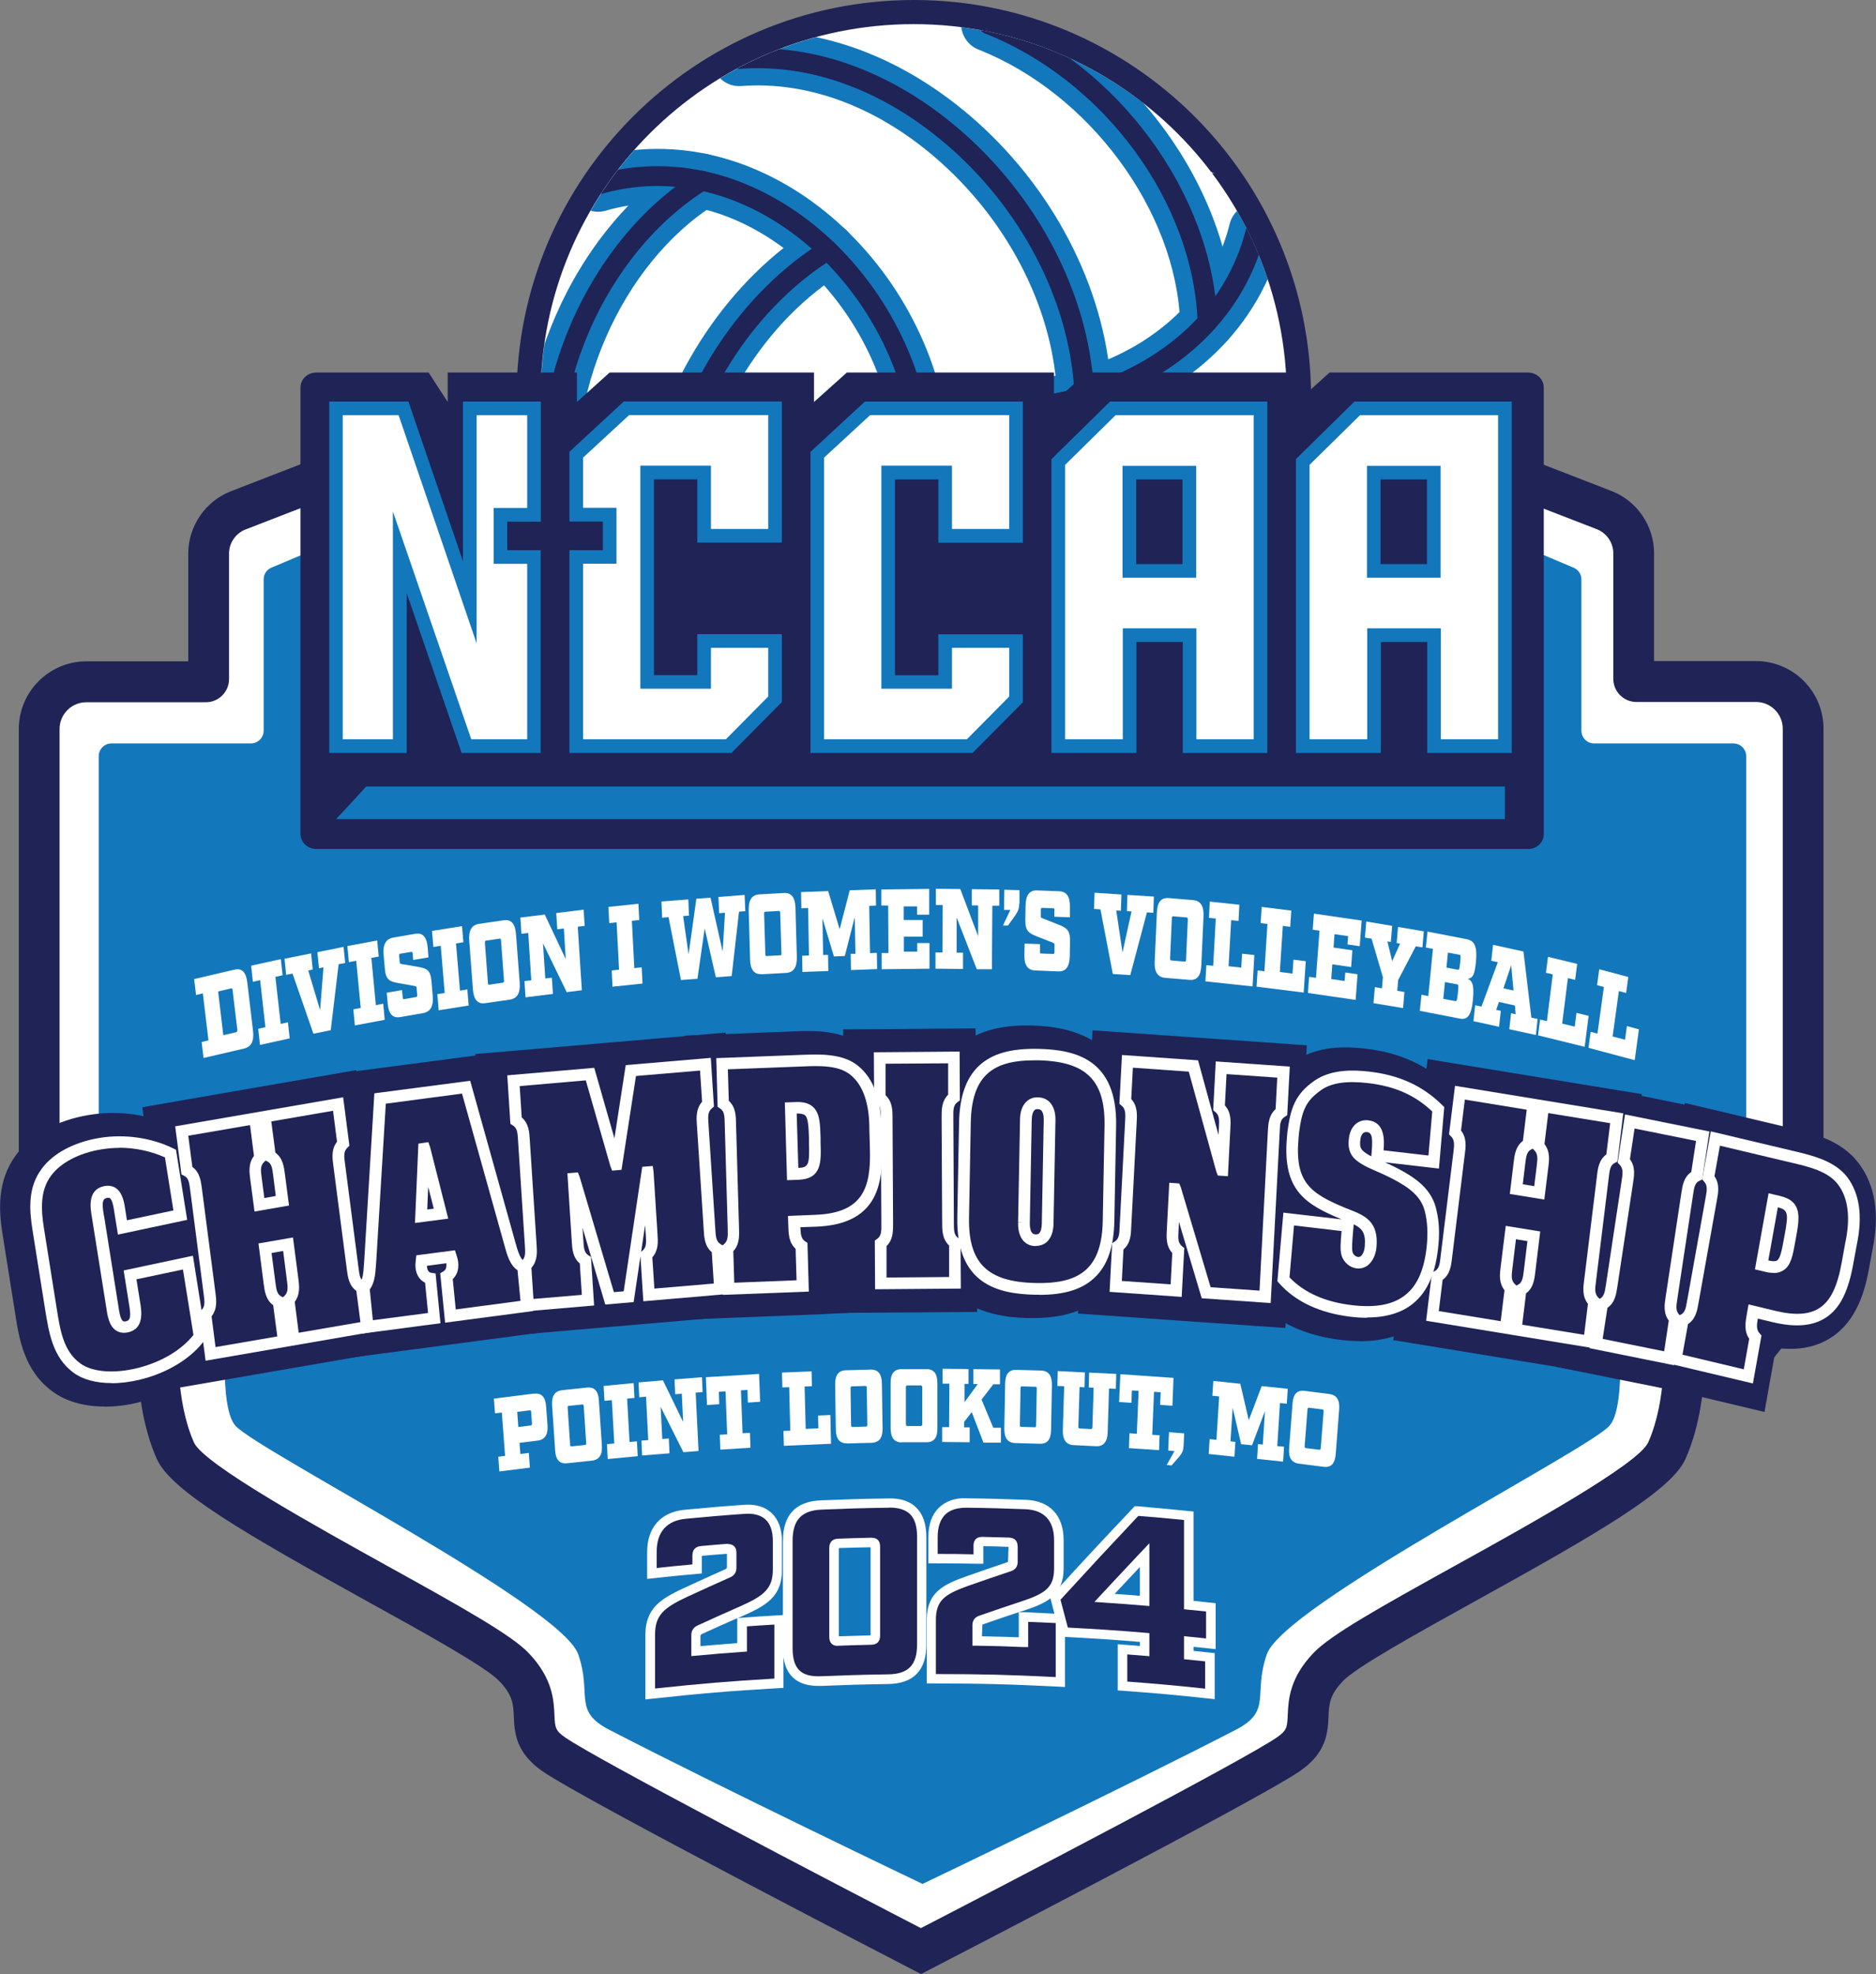 <?xml version="1.0" encoding="UTF-8"?>
<svg id="Layer_2" data-name="Layer 2" xmlns="http://www.w3.org/2000/svg" xmlns:xlink="http://www.w3.org/1999/xlink" viewBox="0 0 137.61 144.77">
  <rect x="0" y="0" width="137.61" height="144.77" fill="#808080" stroke="none"/>
  <defs>
    <style>
      .cls-1 {
        fill: none;
      }

      .cls-1, .cls-2, .cls-3, .cls-4 {
        stroke-width: 0px;
      }

      .cls-2 {
        fill: #fff;
      }

      .cls-3 {
        fill: #1377bc;
      }

      .cls-5 {
        clip-path: url(#clippath);
      }

      .cls-4 {
        fill: #1f2356;
      }
    </style>
    <clipPath id="clippath">
      <circle class="cls-1" cx="67.03" cy="29.14" r="27.37" transform="translate(23.63 87.95) rotate(-77.07)"/>
    </clipPath>
  </defs>
  <g id="Layer_2-2" data-name="Layer 2">
    <path class="cls-2" d="m67.9,142.65s-23.78-12.27-26.92-14.42c-2.77-1.89-.17-3.53-2.96-6.43s-23.25-12.33-24.82-15.84-1.25-7.92-1.25-7.92l-8.75-.23v-44.8c0-1.91,1.55-3.46,3.46-3.46h8.77c.11,0,.2-.09.2-.2v-9.21c0-1.4.86-2.66,2.17-3.16l7.15-2.77h85.91s7.15,2.77,7.15,2.77c1.31.51,2.17,1.76,2.17,3.16v9.21c0,.11.09.2.2.2h8.77c1.91,0,3.46,1.55,3.46,3.46v44.8s-8.75.23-8.75.23c0,0,.32,4.4-1.25,7.92s-22.03,12.94-24.82,15.84c-2.79,2.9-.19,4.54-2.96,6.43-3.15,2.15-26.91,14.42-26.91,14.42"/>
    <path class="cls-3" d="m128.09,55.46v36.89c0,.51-.41.92-.91.93l-7.75.19c-.54.01-.96.49-.91,1.03.27,2.47.79,8.7-.47,10.07-1.66,1.83-23.87,13.16-25.12,16.74-1.04,2.97.41,4.15-2.27,5.54-8.25,4.26-22.99,11.31-22.99,11.31,0,0-14.75-7.05-22.99-11.31-2.69-1.39-1.23-2.57-2.27-5.54-1.26-3.58-23.47-14.91-25.13-16.74-1.25-1.37-.73-7.6-.47-10.07.06-.54-.36-1.02-.91-1.03l-7.74-.19c-.51-.01-.92-.42-.92-.93v-36.89c0-.52.42-.94.94-.94h10.22c.52,0,.94-.42.94-.94v-11.09c0-.38.22-.72.57-.86l7.63-3.22c.11-.05.23-.08.36-.08l39.77-.21,39.77.21c.12,0,.24.03.36.08l7.62,3.22c.35.14.58.48.58.86v11.09c0,.52.42.94.93.94h10.22c.52,0,.94.42.94.94Z"/>
    <circle class="cls-2" cx="67.03" cy="29.29" r="27.5"/>
    <g>
      <circle class="cls-2" cx="67.16" cy="28.73" r="28.26"/>
      <g class="cls-5">
        <path class="cls-3" d="m44.43,15.45c4.68-1.35,8.66.08,11.17,1.51,4.57,2.6,8.12,7.35,9.51,12.69.23.9,1.04,1.49,1.93,1.49.17,0,.33-.02.5-.06,1.07-.28,1.71-1.36,1.43-2.43-1.65-6.36-5.91-12.02-11.39-15.15-4.56-2.6-9.48-3.25-14.25-1.88-1.06.3-1.67,1.41-1.36,2.47.3,1.06,1.41,1.67,2.47,1.36Z"/>
        <path class="cls-3" d="m52.52,14.94c.93-.58,1.22-1.81.63-2.75-.58-.93-1.81-1.22-2.75-.63-8.36,5.24-13.32,16.51-11.79,26.81.15.99,1,1.7,1.97,1.7.1,0,.2,0,.3-.02,1.09-.16,1.84-1.18,1.68-2.26-1.29-8.66,2.99-18.49,9.96-22.85Z"/>
        <path class="cls-3" d="m61.77,20.03c.93-.58,1.22-1.81.64-2.75-.58-.93-1.81-1.22-2.74-.64-6.16,3.84-10.82,10.78-12.45,18.57-1.45,6.94-.36,13.53,3.08,18.54.39.56,1.01.87,1.65.87.39,0,.78-.11,1.13-.35.91-.62,1.14-1.86.52-2.77-2.82-4.11-3.7-9.6-2.47-15.47,1.41-6.75,5.4-12.73,10.65-16.01Z"/>
        <path class="cls-3" d="m68.45,27.75c-.77-.78-2.03-.8-2.82-.02-4.68,4.61-7.46,11.13-7.43,17.44.03,5.25,1.93,9.84,5.5,13.28.39.37.88.56,1.38.56.52,0,1.04-.2,1.44-.61.76-.79.74-2.05-.05-2.82-3.51-3.38-4.26-7.54-4.28-10.43-.03-5.26,2.3-10.71,6.24-14.58.78-.77.79-2.03.02-2.82Z"/>
        <path class="cls-3" d="m71.74,55.07c6.21,0,12.59-2.04,17.5-5.94.86-.68,1.01-1.94.32-2.8-.68-.86-1.94-1.01-2.8-.32-6.86,5.45-17.51,6.65-24.77,2.8-.97-.52-2.18-.15-2.69.83-.52.97-.15,2.18.83,2.69,3.47,1.84,7.51,2.74,11.62,2.74Z"/>
        <path class="cls-3" d="m72.62,44.8c3.2,0,6.46-.51,9.59-1.53,6.74-2.21,11.9-6.45,14.52-11.94.47-.99.05-2.18-.94-2.66-.99-.47-2.18-.05-2.66.94-2.15,4.5-6.47,8-12.17,9.87-6.55,2.15-13.73,1.69-19.19-1.22-.97-.52-2.18-.15-2.7.82-.52.97-.15,2.18.82,2.7,3.76,2.01,8.18,3.03,12.73,3.03Z"/>
        <path class="cls-3" d="m73.15,31.96c4.31,0,8.58-1.09,12.16-3.18,4.53-2.65,7.56-6.59,8.75-11.4.27-1.07-.39-2.15-1.45-2.41-1.07-.26-2.15.39-2.41,1.45-1.17,4.73-4.4,7.46-6.89,8.92-4.54,2.65-10.42,3.36-15.74,1.89-1.06-.29-2.16.33-2.45,1.39-.29,1.06.33,2.16,1.39,2.45,2.17.6,4.42.89,6.66.89Z"/>
        <path class="cls-3" d="m86.58,23.68c.04,1.08.92,1.92,1.99,1.92.02,0,.05,0,.07,0,1.1-.04,1.96-.96,1.92-2.06-.35-9.86-7.64-19.79-17.33-23.62-1.02-.4-2.18.1-2.59,1.12-.4,1.02.1,2.18,1.12,2.59,8.15,3.21,14.51,11.83,14.81,20.05Z"/>
        <path class="cls-3" d="m54.38,6.31c4.97-.38,10.17,1.6,14.63,5.6,5.14,4.6,8.33,11.04,8.53,17.23.04,1.08.92,1.93,1.99,1.93.02,0,.04,0,.07,0,1.1-.04,1.96-.96,1.93-2.06-.24-7.26-3.93-14.76-9.86-20.07-5.29-4.73-11.54-7.08-17.6-6.6-1.1.09-1.92,1.04-1.83,2.14.09,1.1,1.04,1.92,2.14,1.83Z"/>
        <path class="cls-4" d="m44.08,14.23c4.04-1.16,8.24-.6,12.15,1.63,4.86,2.77,8.63,7.81,10.1,13.47.08.33.38.54.7.54.06,0,.12,0,.18-.02.39-.1.62-.5.52-.88-1.57-6.04-5.6-11.41-10.79-14.37-4.25-2.43-8.84-3.04-13.27-1.76-.38.11-.61.51-.5.9.11.38.51.61.9.5Z"/>
        <path class="cls-4" d="m51.85,13.87c.34-.21.44-.66.23-1-.21-.34-.66-.44-1-.23-7.96,4.98-12.67,15.73-11.21,25.55.05.36.36.62.72.62.04,0,.07,0,.11,0,.4-.06.67-.43.61-.82-1.38-9.28,3.05-19.42,10.54-24.11Z"/>
        <path class="cls-4" d="m61.1,18.96c.34-.21.44-.66.23-1-.21-.34-.66-.44-1-.23-5.88,3.66-10.32,10.29-11.88,17.76-1.38,6.6-.36,12.84,2.89,17.57.14.2.37.31.6.31.14,0,.28-.04.41-.13.33-.23.41-.68.19-1.01-3.02-4.4-3.96-10.24-2.66-16.45,1.48-7.08,5.68-13.37,11.23-16.82Z"/>
        <path class="cls-4" d="m67.55,28.63c-.28-.28-.74-.29-1.02,0-4.44,4.37-7.08,10.55-7.05,16.53.03,4.9,1.79,9.17,5.11,12.37.14.14.32.2.5.2.19,0,.38-.07.52-.22.28-.29.27-.75-.02-1.02-3.03-2.92-4.64-6.84-4.66-11.33-.03-5.59,2.44-11.38,6.61-15.49.29-.28.29-.74,0-1.03Z"/>
        <path class="cls-4" d="m71.75,53.81c5.92,0,12.01-1.95,16.7-5.67.31-.25.37-.7.12-1.02-.25-.31-.7-.37-1.02-.12-7.35,5.84-18.35,7.07-26.15,2.93-.35-.19-.79-.05-.98.3-.19.35-.05.79.3.98,3.3,1.75,7.13,2.6,11.04,2.6Z"/>
        <path class="cls-4" d="m72.61,43.53c3.07,0,6.19-.49,9.19-1.47,6.41-2.1,11.3-6.11,13.77-11.28.17-.36.02-.79-.34-.97-.36-.17-.79-.02-.97.34-2.3,4.81-6.89,8.55-12.91,10.53-6.88,2.26-14.42,1.77-20.18-1.31-.35-.19-.79-.05-.98.3-.19.35-.06.79.3.98,3.57,1.91,7.79,2.88,12.12,2.88Z"/>
        <path class="cls-4" d="m73.16,30.69c4.08,0,8.12-1.03,11.51-3.01,4.23-2.47,7.05-6.14,8.16-10.61.1-.39-.14-.78-.53-.88-.39-.1-.78.14-.88.53-1.01,4.08-3.6,7.44-7.48,9.71-4.83,2.82-11.08,3.57-16.72,2.01-.39-.11-.79.12-.89.51-.11.39.12.78.51.89,2.06.57,4.2.85,6.32.85Z"/>
        <path class="cls-4" d="m87.85,23.63c.01.39.34.7.72.7,0,0,.02,0,.03,0,.4-.01.71-.35.7-.75-.34-9.38-7.29-18.84-16.53-22.48-.37-.15-.79.04-.94.41-.15.37.04.79.41.94,8.73,3.44,15.29,12.35,15.61,21.19Z"/>
        <path class="cls-4" d="m69.86,10.97c5.39,4.83,8.74,11.61,8.96,18.13.01.39.33.7.72.7,0,0,.02,0,.02,0,.4-.01.71-.35.7-.75-.23-6.92-3.76-14.08-9.44-19.17-5.03-4.5-10.94-6.73-16.66-6.28-.4.03-.7.38-.67.78.03.4.37.69.78.67,5.32-.41,10.85,1.69,15.58,5.92Z"/>
      </g>
      <path class="cls-4" d="m96.17,29.14c0-16.07-13.07-29.14-29.14-29.14s-29.14,13.07-29.14,29.14,13.07,29.14,29.14,29.14,29.14-13.07,29.14-29.14Zm-56.52,0c0-15.12,12.25-27.37,27.37-27.37s27.37,12.25,27.37,27.37-12.25,27.37-27.37,27.37-27.37-12.25-27.37-27.37Z"/>
    </g>
    <path class="cls-2" d="m87.33,12.04c.15.22.36.46.36.46l1.41.22s-1.32-.55-1.78-.68Z"/>
    <g>
      <path class="cls-4" d="m67.58,144.77l-1.38-2.67c8.43-4.35,25.01-13.01,27.44-14.67.77-.52.78-.77.82-1.67.05-1.08.12-2.71,1.91-4.56,1.26-1.31,4.78-3.29,10.42-6.41,5.01-2.77,13.4-7.41,14.11-9.01,1.39-3.12,1.13-7.16,1.12-7.2l-.11-1.56,6.58-.18,2.28-2.86v-40.54c0-1.08-.88-1.96-1.96-1.96h-8.77c-.94,0-1.7-.76-1.7-1.7v-9.21c0-.77-.49-1.48-1.21-1.76l-7.15-2.77,1.08-2.8,7.15,2.77c1.87.72,3.12,2.56,3.12,4.56v7.91h7.47c2.73,0,4.96,2.22,4.96,4.96v41.58l-3.82,4.78-4.9.13c-.04,1.72-.29,4.57-1.41,7.07-1.04,2.34-6.51,5.49-15.4,10.41-4.28,2.37-8.7,4.82-9.71,5.86-1,1.04-1.03,1.7-1.07,2.62-.05,1.12-.12,2.65-2.12,4.01-3.19,2.18-26.75,14.34-27.75,14.86Z"/>
      <path class="cls-4" d="m67.56,144.77c-1-.52-24.57-12.68-27.75-14.86-2-1.37-2.07-2.9-2.12-4.01-.04-.92-.07-1.58-1.07-2.62-1.01-1.05-5.43-3.5-9.71-5.86-8.88-4.92-14.35-8.07-15.4-10.41-1.12-2.5-1.37-5.35-1.41-7.07l-5.76-.15-.8-1.93-2.16-1.53v-42.87c0-2.73,2.22-4.96,4.96-4.96h7.47v-7.91c0-2,1.26-3.84,3.12-4.56l7.15-2.77,1.08,2.8-7.15,2.77c-.72.28-1.21.99-1.21,1.76v9.21c0,.94-.76,1.7-1.7,1.7H6.33c-1.08,0-1.96.88-1.96,1.96v41.32l1.6,1.13.39.94,6.86.18-.11,1.56s-.27,4.08,1.12,7.2c.71,1.59,9.1,6.23,14.11,9.01,5.64,3.12,9.16,5.1,10.42,6.41,1.79,1.86,1.86,3.49,1.91,4.56.04.9.05,1.15.82,1.67,2.43,1.66,19.01,10.32,27.43,14.67l-1.38,2.67Z"/>
    </g>
    <g>
      <g>
        <g>
          <path class="cls-4" d="m8.32,89.05c-.11-.66-.17-1.83-1.09-1.63s-.62,1.31-.52,1.97l1,6.28c.11.66.17,1.83,1.09,1.63.92-.2.62-1.31.52-1.97l-.29-1.84,4.24-.9.86,5.43c-.96,1.32-2.69,2.3-4.46,2.73-1.75.43-3.53.34-4.56-.43-1.43-1.05-1.65-2.77-1.93-4.55l-.9-5.65c-.23-1.46-.3-2.92.58-4.12.81-1.11,2.31-1.84,3.98-2.12,1.69-.28,3.56-.05,5.15.73l.72,4.52-4.24.9-.15-.97Z"/>
          <path class="cls-4" d="m7.66,103.15c-1.51,0-2.83-.38-3.82-1.11-2.07-1.53-2.44-3.86-2.73-5.73l-.93-5.85c-.27-1.68-.4-3.84.97-5.72,1.11-1.53,3.01-2.58,5.36-2.97,2.2-.37,4.49-.04,6.44.92l.99.49,2.45,15.39-.52.72c-1.21,1.67-3.28,2.96-5.68,3.55-.88.22-1.73.32-2.53.32Zm-3.01-15.97s-.04.05-.06.07c-.35.48-.41,1.22-.2,2.53l.93,5.86c.24,1.53.42,2.5,1.06,2.97.08.06.21.12.37.16-.88-.79-1.04-1.94-1.14-2.58l-.02-.17-1.03-6.45c-.18-1.02-.11-1.79.08-2.38Zm6.81,7.98h0c.2,1.15.09,1.99-.17,2.61.21-.13.4-.28.57-.43l-.35-2.19h-.05Zm-2.18-9.19c.48.44.75.99.91,1.5l.1-.02-.21-1.3c-.26-.07-.53-.13-.8-.18Z"/>
        </g>
        <g>
          <path class="cls-4" d="m26.4,97.31l-5.37.93-.38-2.9c.48-.47.35-1.07.27-1.68l-.31-2.4-1.69.29.31,2.4c.08.61.11,1.23.69,1.52l.38,2.9-5.37.93-.38-2.9c.48-.47.35-1.08.27-1.69l-.95-7.34c-.08-.61-.11-1.23-.69-1.52l-.38-2.9,5.37-.93.38,2.9c-.48.47-.35,1.07-.27,1.69l.23,1.75,1.69-.29-.23-1.75c-.08-.61-.11-1.23-.69-1.52l-.38-2.9,5.37-.93.38,2.9c-.48.47-.35,1.07-.27,1.69l.95,7.34c.08.61.11,1.23.69,1.52l.38,2.9Z"/>
          <path class="cls-4" d="m13.1,101.78l-.8-6.16.44-.43s0-.03,0-.04l-.99-7.63-.52-.26-.79-6.06,6.1-1.06h0s9.59-1.66,9.59-1.66l.8,6.16-.44.43s0,.03,0,.04l.99,7.63.53.26.79,6.06-15.69,2.71Zm2.1-16.99c.6.76.71,1.66.77,2.17l.02.13.97,7.47c.07.49.19,1.35-.16,2.24l1.12-.19v-.08c-.61-.76-.72-1.66-.78-2.17l-.59-4.57h0l-.4-3.03c-.07-.49-.19-1.36.16-2.24l-1.12.19v.08Zm7.25,3.97l.62,4.74c.07.49.19,1.36-.16,2.24l1.12-.19v-.08c-.61-.76-.72-1.66-.78-2.17l-.99-7.61c-.07-.49-.18-1.35.16-2.23l-1.12.19v.08c.61.76.72,1.66.78,2.17l.37,2.86Z"/>
        </g>
        <g>
          <path class="cls-4" d="m31.35,96.66l-4.9.64-.29-2.91c.44-.45.41-1.3.48-1.95l.72-11.89,6.31-.83,3.25,11.62c.13.51.39,1.4.91,1.51l.29,2.91-5.6.74-.29-2.91c.33-.2.47-.53.43-.97-.02-.17-.07-.32-.11-.47l-2.14.28c-.02.16-.03.33-.02.49.05.46.28.76.67.82l.29,2.91Zm.49-7.65l-1.21-4.77h-.03s-.22,4.96-.22,4.96l1.46-.19Z"/>
          <path class="cls-4" d="m24.54,99.71l-.6-6.11.5-.51c.02-.12.03-.29.04-.41.01-.14.02-.28.03-.41l.83-13.61,9.9-1.3,3.75,13.41c.01.06.03.1.04.15l.78.16.65,6.54-9.84,1.3h0s-6.08.8-6.08.8Zm3.82-4.82h0s.57-.06.57-.06c-.14-.17-.26-.36-.36-.57-.05.21-.12.42-.21.64Zm6.01-4.06l.22.67c.07.21.17.52.21.92.06.6-.03,1.17-.25,1.67l1.24-.16c-.56-.71-.79-1.59-.91-2.03l-.96-3.41h0s.59,2.34.59,2.34l-.13.02Z"/>
        </g>
        <g>
          <path class="cls-4" d="m44.67,85.39h.03s1.07-6.88,1.07-6.88l5.47-.47.19,2.92c-.51.43-.42,1.04-.38,1.66l.48,7.4c.04.62.03,1.23.59,1.57l.19,2.92-5.22.45-.19-2.92c.51-.43.42-1.04.38-1.66l-.29-4.42h-.03s-1.36,9.13-1.36,9.13l-1.4.12-2.61-8.78h-.03s.28,4.42.28,4.42c.04.62.03,1.23.59,1.57l.19,2.92-4.4.38-.19-2.92c.51-.43.42-1.04.38-1.66l-.48-7.4c-.04-.62-.03-1.23-.59-1.57l-.19-2.92,5.62-.48,1.9,6.62Z"/>
          <path class="cls-4" d="m36.22,98.04l-.4-6.17.46-.39s0-.02,0-.03l-.5-7.72-.51-.31-.4-6.12,18.35-1.57.4,6.18-.46.39s0,.02,0,.03l.5,7.71.51.31.39,6.12-9.48.81h0s-8.87.76-8.87.76Zm4.07-4.79c-.02.05-.04.1-.07.15h.13s0-.07,0-.07c-.02-.03-.04-.06-.06-.08Zm9.15-2.45c.01.51-.03,1.18-.35,1.84l.95-.08v-.06c-.4-.58-.53-1.2-.59-1.7Zm-5.28-3.23l.26.88.14-.92-.4.03Zm4.79-3.91l.12,1.49-.16-2.54c-.04-.51-.1-1.4.33-2.27l-1.61.14-.51,3.31,1.84-.14Zm-9.52-2.42c.55.8.6,1.71.63,2.23l.06.91,2.01-.15-.92-3.2-1.78.15v.06Z"/>
        </g>
        <g>
          <path class="cls-4" d="m53.06,82.53c-.02-.62.01-1.23-.53-1.6l-.08-2.93,5.83-.23c1.22-.05,2.86-.13,3.88.72,1.68,1.38,1.52,4.03,1.53,4.45l.04,1.31c.09,3.14-.75,5.12-4.41,5.26l-1.59.06c.02.81,0,1.43.54,1.79l.08,2.93-5.43.21-.09-2.93c.52-.41.46-1.02.44-1.64l-.22-7.42Zm4.57,3.57l.42-.02c1.32-.05,1.24-.92,1.2-2.46-.05-1.56-.02-2.43-1.34-2.38l-.42.02.14,4.84Z"/>
          <path class="cls-4" d="m50.85,96.74l-.18-6.17.48-.37s0-.02,0-.02l-.23-7.74h0s-.49-.34-.49-.34l-.18-6.15,7.94-.31c1.51-.06,3.69-.14,5.33,1.21,1.54,1.27,2.32,3.27,2.31,5.96l.04,1.39c.13,4.4-1.71,6.88-5.46,7.38l.14,4.79-9.7.38Zm4.15-4.44h0s1.16-.04,1.16-.04v-.04c-.52-.83-.54-1.76-.56-2.38l-.28-9.8-.67.03v.04c.52.83.54,1.73.55,2.25l.22,7.68c.02.51.05,1.41-.42,2.27Zm5.33-12.33c.98.95,1.02,2.21,1.05,3.43v.32c.03.78.08,2.42-.85,3.49.87-.29,1.12-1.01,1.06-2.89l-.04-1.52c0-1.67-.41-2.37-.75-2.65-.1-.08-.27-.14-.47-.18Z"/>
        </g>
        <g>
          <path class="cls-4" d="m64.52,82.16c0-.62.04-1.23-.49-1.62l-.02-2.93,5.43-.04.02,2.93c-.53.39-.48,1.01-.48,1.62l.04,7.42c0,.62-.04,1.23.49,1.62l.02,2.93-5.43.04-.02-2.93c.53-.39.48-1.01.48-1.62l-.04-7.42Z"/>
          <path class="cls-4" d="m61.97,96.29l-.04-6.17.48-.35v-.02l-.04-7.74h0s-.49-.36-.49-.36l-.03-6.16,9.71-.07.03,6.16-.48.35s0,.01,0,.02l.04,7.74h0s.49.36.49.36l.04,6.16-9.71.07Zm4.25-4.33v.02l1.16-.04c-.5-.84-.5-1.74-.5-2.25l-.04-7.69c0-.51-.02-1.42.47-2.26v-.02h-1.16s0,.03,0,.03c.5.84.5,1.75.5,2.26l.04,7.68c0,.51.02,1.42-.47,2.26Z"/>
        </g>
        <g>
          <path class="cls-4" d="m80.8,89.54c-.08,4.09-2.27,5.06-5.43,4.98-3.16-.08-5.31-1.16-5.24-5.24l.13-6.96c.08-4.09,2.27-5.06,5.43-4.98,3.16.08,5.31,1.16,5.24,5.24l-.13,6.96Zm-6.21.1c0,.12-.07,1.29.84,1.31.92.02.89-1.15.89-1.27l.14-7.48c0-.12.07-1.27-.85-1.29-.92-.02-.89,1.14-.89,1.25l-.14,7.48Z"/>
          <path class="cls-4" d="m75.75,96.66c-.15,0-.29,0-.43,0-6.16-.15-7.38-4.12-7.32-7.42l.13-6.96c.05-2.37.69-4.11,1.96-5.33,1.72-1.64,4.06-1.78,5.66-1.74,6.16.16,7.38,4.12,7.32,7.42l-.13,6.96c-.04,2.37-.69,4.11-1.96,5.33-1.57,1.5-3.65,1.74-5.22,1.74Zm2.22-16.71c.35.48.67,1.21.64,2.29l-.14,7.48c0,1.12-.38,1.86-.77,2.32.12-.06.23-.14.31-.22.5-.48.63-1.53.64-2.33h0s.13-6.96.13-6.96c.03-1.38-.17-2.16-.82-2.59Zm-4.62-.13c-.12.06-.22.13-.31.21-.51.48-.63,1.53-.64,2.33l-.13,6.96c-.03,1.38.17,2.17.83,2.6-.35-.48-.68-1.22-.65-2.32l.14-7.48c0-.91.26-1.7.76-2.3Z"/>
        </g>
        <g>
          <path class="cls-4" d="m89.12,85.8h.03s.15-2.9.15-2.9c.03-.62.12-1.23-.4-1.65l.15-2.93,4.57.32-.15,2.93c-.55.35-.54.97-.57,1.58l-.63,11.96-4.32-.3-2.27-7.6h-.03s-.15,2.87-.15,2.87c-.03.62-.11,1.23.4,1.65l-.15,2.93-4.44-.31.15-2.93c.55-.35.54-.97.57-1.58l.39-7.41c.03-.62.11-1.23-.4-1.65l.15-2.93,4.84.34,2.1,7.62Z"/>
          <path class="cls-4" d="m94.3,97.39l-6.53-.45h0s-8.7-.61-8.7-.61l.32-6.13.5-.32.4-7.73s0-.02,0-.03l-.47-.38.32-6.18,15.72,1.1-.32,6.13-.5.32v.16s-.75,14.12-.75,14.12Zm-4.72-4.61l.68.05.25-4.78-2.39-.17,1.46,4.9Zm-6.02-.42h.17c-.03-.05-.06-.11-.09-.18-.02.04-.05.08-.08.12v.05Zm.87-7.38l2.28.16-1.36-4.93-1.15-.08c.44.87.39,1.76.36,2.27l-.14,2.58Zm6.65-4.37c.06.11.1.22.15.33.05-.09.1-.17.15-.26v-.05s-.3-.02-.3-.02Z"/>
        </g>
        <g>
          <path class="cls-4" d="m100.54,84.45c.06-.73.14-1.75-.73-1.85-.57-.07-.91.38-.96.99-.03.33-.02.66.19.95.22.34.83.64,1.19.8,1.04.45,2.43,1.06,3.26,1.85.48.46.82.99.96,1.7.17.74.2,1.54.14,2.3v.08c-.28,3.16-1.7,5.36-5.94,4.87-1.81-.21-3.69-.84-5.02-2.33l.39-4.41,4.34.5c-.09.98-.17,1.7-.05,2.07.12.34.42.59.75.63.6.07.92-.57.98-1.16.15-1.69-.76-1.93-1.96-2.42-2.63-1.08-4.07-2-3.76-5.55l.03-.36c.22-1.76.55-2.61,1.8-3.49,1.02-.71,2.42-.75,3.75-.59,1.93.23,3.6.87,5.1,2.34l-.34,3.87-4.14-.48.03-.31Z"/>
          <path class="cls-4" d="m99.76,98.35c-.44,0-.89-.03-1.36-.08-2.71-.32-4.86-1.33-6.37-3.03l-.62-.69.66-7.52.54.06c-.39-.99-.57-2.22-.43-3.8l.03-.37c.28-2.22.8-3.72,2.7-5.05,1.72-1.21,3.8-1.13,5.22-.97,2.6.3,4.62,1.24,6.36,2.94l.72.71-.62,7.07-.3-.04c.11.29.2.59.26.91.2.85.26,1.85.17,2.9-.22,2.58-1.04,4.37-2.49,5.55-1.16.94-2.66,1.42-4.47,1.42Zm.67-10.58c.99.63,1.92,1.71,1.74,3.86-.08.84-.39,1.6-.89,2.16.09-.05.18-.11.26-.17.5-.41.81-1.26.92-2.53.06-.67.03-1.24-.08-1.71-.05-.26-.12-.41-.36-.64-.35-.33-.97-.67-1.58-.96Zm-4.58,5.19c.25.18.53.34.83.48-.16-.23-.29-.48-.39-.75-.1-.29-.15-.58-.17-.89l-.17-.02-.1,1.18Zm1.93-11.77c-.19.05-.32.11-.41.18-.54.38-.72.5-.91,2.01l-.02.29c-.18,2.08.15,2.43,2.27,3.31-.67-.37-1.14-.78-1.45-1.25-.66-.92-.56-1.98-.53-2.32.08-.89.45-1.68,1.05-2.21Zm4.81,1.66h.13s.05-.58.05-.58c-.16-.12-.33-.22-.5-.32.13.25.24.55.32.9Z"/>
        </g>
        <g>
          <path class="cls-4" d="m116.06,98.38l-5.38-.88.36-2.9c.58-.3.6-.91.68-1.53l.3-2.41-1.69-.28-.3,2.41c-.07.61-.2,1.21.28,1.68l-.36,2.9-5.38-.88.36-2.9c.58-.3.6-.91.68-1.53l.9-7.35c.08-.61.2-1.21-.28-1.68l.36-2.9,5.38.88-.36,2.9c-.58.3-.6.91-.68,1.53l-.22,1.76,1.69.28.22-1.76c.07-.61.2-1.21-.28-1.68l.36-2.9,5.38.88-.36,2.9c-.58.3-.6.91-.68,1.53l-.9,7.35c-.08.61-.2,1.21.28,1.68l-.36,2.9Z"/>
          <path class="cls-4" d="m117.91,100.85l-15.71-2.57.74-6.07.52-.27.94-7.64s0-.03,0-.04l-.44-.42.76-6.17,6.11,1h0s9.6,1.57,9.6,1.57l-.75,6.07-.52.27-.94,7.64s0,.03,0,.04l.44.42-.75,6.17Zm-4.86-5.13l1.12.18c-.36-.88-.24-1.75-.18-2.25l.02-.13.92-7.47c.06-.51.16-1.42.76-2.18v-.08s-1.11-.18-1.11-.18c.36.88.24,1.75.18,2.24l-.37,3.04h0s-.56,4.58-.56,4.58c-.06.51-.16,1.41-.76,2.17v.08Zm-6.11-1l1.12.18c-.36-.88-.25-1.74-.18-2.24l.94-7.62c.06-.51.16-1.41.76-2.17v-.08s-1.11-.18-1.11-.18c.36.88.24,1.75.18,2.24l-.02.13-.92,7.48c-.06.51-.17,1.41-.76,2.18v.08Z"/>
        </g>
        <g>
          <path class="cls-4" d="m118.84,86.83c.09-.61.23-1.21-.24-1.69l.44-2.89,5.35,1.08-.44,2.89c-.58.27-.63.89-.72,1.5l-1.11,7.32c-.09.61-.23,1.21.24,1.69l-.44,2.89-5.35-1.08.44-2.89c.58-.27.63-.89.72-1.5l1.11-7.31Z"/>
          <path class="cls-4" d="m123.7,102.16l-9.55-1.92.92-6.03.53-.25.02-.12,1.13-7.47s0-.03,0-.05l-.43-.44.93-6.15,9.55,1.93-.91,6.03-.53.25-1.15,7.59s0,.03,0,.05l.43.44-.93,6.15Zm-4.71-5.31l1.11.22c-.32-.88-.19-1.73-.11-2.22l1.15-7.58c.07-.51.2-1.41.82-2.15v-.09s-1.1-.22-1.1-.22c.32.88.19,1.74.11,2.23l-.02.13-1.13,7.45c-.07.51-.21,1.4-.82,2.15v.09Z"/>
        </g>
        <g>
          <path class="cls-4" d="m124.99,88.06c.11-.6.27-1.2-.19-1.7l.51-2.87,5.71,1.36c1.2.28,2.8.65,3.63,1.75,1.35,1.8.66,4.33.59,4.75l-.23,1.28c-.55,3.08-1.78,4.78-5.36,3.92l-1.56-.37c-.14.79-.3,1.39.16,1.89l-.51,2.87-5.32-1.27.51-2.87c.59-.25.65-.87.76-1.47l1.3-7.27Zm3.72,4.7l.41.1c1.29.31,1.4-.55,1.67-2.07.27-1.53.48-2.37-.82-2.68l-.41-.1-.85,4.74Z"/>
          <path class="cls-4" d="m129.44,103.55l-9.49-2.26,1.07-5.99.54-.23,1.35-7.54s0-.03,0-.05l-.42-.46,1.1-6.13,7.92,1.88c1.47.35,3.57.85,4.84,2.55,1.21,1.61,1.54,3.74,1,6.33l-.25,1.36c-.28,1.58-.87,3.82-2.75,5.06-1.11.73-2.45.99-4.08.78l-.84,4.7Zm-4.57-5.48l1.1.26c-.29-.89-.13-1.75-.02-2.34l.43-2.41h0s1.31-7.32,1.31-7.32l-.62-.15c.29.88.13,1.72.04,2.2l-1.35,7.53c-.08.47-.24,1.38-.87,2.12l-.02.11Zm6.29-3.43c.39.02.68-.03.85-.14.21-.14.6-.61.89-2.23l.27-1.5c.28-1.33.2-2.3-.23-2.88-.05-.07-.12-.13-.2-.19.56,1.15.31,2.55.17,3.32l-.06.31c-.22,1.22-.44,2.48-1.62,3.25-.03.02-.05.03-.08.05Z"/>
        </g>
      </g>
      <g>
        <g>
          <path class="cls-4" d="m8.84,89.05c-.11-.66-.17-1.83-1.09-1.63-.92.2-.63,1.31-.52,1.97l1,6.28c.11.66.17,1.83,1.09,1.63.92-.2.62-1.31.52-1.97l-.29-1.84,4.24-.9.86,5.43c-.96,1.32-2.69,2.3-4.46,2.73-1.75.43-3.53.34-4.56-.43-1.43-1.05-1.65-2.77-1.93-4.55l-.9-5.65c-.23-1.46-.3-2.92.58-4.12.81-1.11,2.31-1.84,3.98-2.12,1.69-.28,3.56-.05,5.15.73l.72,4.52-4.24.9-.15-.97Z"/>
          <path class="cls-2" d="m8.18,101.43c-1.14,0-2.12-.26-2.8-.77-1.51-1.12-1.79-2.9-2.07-4.63l-.93-5.85c-.24-1.51-.33-3.09.66-4.44.83-1.15,2.38-1.98,4.26-2.29,1.83-.3,3.8-.02,5.41.77l.2.1.82,5.14-5.08,1.08-.26-1.62c-.05-.34-.13-.91-.33-1.05-.02-.01-.07-.05-.22-.02-.33.07-.38.36-.22,1.28l.04.21,1.03,6.49c.05.34.13.91.33,1.05.02.01.07.05.22.02.33-.07.38-.36.22-1.28l-.39-2.45,5.08-1.08.96,6.05-.1.14c-.97,1.33-2.73,2.41-4.71,2.89-.74.18-1.45.27-2.12.27Zm.59-17.25c-.45,0-.89.04-1.33.11-1.65.27-3,.98-3.71,1.95-.8,1.1-.72,2.48-.51,3.81l.93,5.85c.27,1.7.5,3.17,1.73,4.08.86.64,2.47.78,4.2.35,1.72-.42,3.24-1.32,4.11-2.43l-.77-4.8-3.41.72.26,1.63c.11.65.35,2-.89,2.26-.42.09-.72-.03-.89-.15-.5-.35-.61-1.09-.69-1.63l-.03-.2-1.03-6.47c-.11-.65-.35-2,.88-2.27.43-.09.72.03.89.15.5.35.61,1.09.69,1.63l.11.72,3.41-.72-.62-3.89c-1.02-.46-2.19-.71-3.36-.71Z"/>
        </g>
        <g>
          <path class="cls-4" d="m26.92,97.31l-5.37.93-.38-2.9c.48-.47.35-1.07.27-1.68l-.31-2.4-1.69.29.31,2.4c.08.61.11,1.23.69,1.52l.38,2.9-5.37.93-.38-2.9c.48-.47.35-1.08.27-1.69l-.95-7.34c-.08-.61-.11-1.23-.69-1.52l-.38-2.9,5.37-.93.38,2.9c-.48.47-.35,1.07-.27,1.69l.23,1.75,1.69-.29-.23-1.75c-.08-.61-.11-1.23-.69-1.52l-.38-2.9,5.37-.93.38,2.9c-.48.47-.35,1.07-.27,1.69l.95,7.34c.08.61.11,1.23.69,1.52l.38,2.9Z"/>
          <path class="cls-2" d="m15.08,99.79l-.46-3.55.15-.15c.28-.27.25-.61.17-1.18l-.99-7.64c-.07-.56-.12-.89-.44-1.04l-.2-.1-.46-3.53,12.32-2.13.46,3.55-.15.15c-.28.27-.25.61-.17,1.18l.99,7.64c.07.56.12.89.44,1.04l.2.1.46,3.53-12.32,2.13Zm.44-3.26l.29,2.26,4.53-.78-.3-2.29c-.55-.4-.63-1.05-.7-1.58l-.38-2.95,2.53-.44.39,2.98c.07.53.16,1.18-.26,1.74l.29,2.27,4.53-.78-.3-2.29c-.55-.39-.63-1.05-.7-1.58l-.99-7.62c-.07-.53-.16-1.18.27-1.74l-.29-2.27-4.53.78.3,2.29c.55.4.63,1.05.7,1.58l.3,2.3-2.53.44-.31-2.34c-.07-.53-.16-1.18.27-1.74l-.29-2.26-4.53.78.3,2.29c.55.39.63,1.05.7,1.58l.99,7.62c.07.53.16,1.18-.27,1.74Zm4.4-4.64l.28,2.14c.07.56.12.89.44,1.05l.12.06.11-.11c.28-.27.25-.61.17-1.18l-.27-2.11-.84.15Zm-.44-6.78l-.11.11c-.28.27-.25.61-.17,1.18l.19,1.46.84-.15-.19-1.5c-.07-.56-.12-.89-.44-1.04l-.12-.06Z"/>
        </g>
        <g>
          <path class="cls-4" d="m31.86,96.66l-4.9.64-.29-2.91c.44-.45.41-1.3.48-1.95l.72-11.89,6.31-.83,3.25,11.62c.13.51.39,1.4.91,1.51l.29,2.91-5.6.74-.29-2.91c.33-.2.47-.53.43-.97-.02-.17-.07-.32-.11-.47l-2.14.28c-.02.16-.03.33-.02.49.05.46.28.76.67.82l.29,2.91Zm.49-7.65l-1.21-4.77h-.03s-.22,4.96-.22,4.96l1.46-.19Z"/>
          <path class="cls-2" d="m26.58,97.79l-.35-3.55.14-.14c.25-.25.29-.8.32-1.29.01-.14.02-.27.03-.4l.74-12.23,7.03-.92,3.35,11.98c.28,1.04.5,1.19.58,1.21l.31.06.36,3.64-6.44.85-.36-3.62.23-.14c.13-.08.25-.2.22-.56,0-.01,0-.03,0-.04l-1.42.19s0,.05,0,.07c.04.4.24.43.31.44l.32.05.36,3.65-5.75.76Zm.54-3.26l.23,2.29,4.05-.53-.22-2.22c-.39-.19-.65-.58-.7-1.1-.02-.19,0-.39.02-.58l.04-.33,2.83-.37.11.34c.05.16.11.34.13.56.06.6-.15.98-.4,1.21l.22,2.23,4.75-.63-.22-2.25c-.56-.35-.8-1.23-.92-1.69l-3.15-11.26-5.59.74-.7,11.54c-.01.14-.02.26-.03.39-.04.57-.09,1.2-.43,1.67Zm3.32-4.84l.25-5.82.73-.11.13.37,1.33,5.24-2.44.32Zm.97-2.65l-.07,1.66.48-.06-.41-1.6Z"/>
        </g>
        <g>
          <path class="cls-4" d="m45.19,85.39h.03s1.07-6.88,1.07-6.88l5.47-.47.19,2.92c-.51.43-.42,1.04-.38,1.66l.48,7.4c.04.62.03,1.23.59,1.57l.19,2.92-5.22.45-.19-2.92c.51-.43.42-1.04.38-1.66l-.29-4.42h-.03s-1.36,9.13-1.36,9.13l-1.4.12-2.61-8.78h-.03s.29,4.42.29,4.42c.04.62.03,1.23.59,1.57l.19,2.92-4.4.38-.19-2.92c.51-.43.42-1.04.38-1.66l-.48-7.4c-.04-.62-.03-1.23-.59-1.57l-.19-2.92,5.62-.48,1.9,6.62Z"/>
          <path class="cls-2" d="m38.33,96.19l-.23-3.57.16-.14c.29-.24.28-.58.24-1.15l-.5-7.7c-.03-.57-.07-.9-.37-1.09l-.19-.12-.23-3.56,6.38-.55,1.48,5.17.83-5.37,6.24-.53.23,3.57-.16.14c-.29.24-.28.58-.24,1.15l.5,7.7c.03.57.07.9.37,1.09l.19.12.23,3.56-6.07.52-.21-3.3-.5,3.36-2.08.18-1.67-5.63.06.93c.03.57.07.9.37,1.09l.19.12.23,3.56-5.25.45Zm.65-3.22l.15,2.29,3.55-.3-.15-2.3c-.52-.44-.56-1.09-.59-1.63l-.32-4.99.77-.06.13.33,2.51,8.45.72-.06,1.36-9.13.77-.06.06.43.29,4.56c.04.54.08,1.19-.38,1.71l.15,2.29,4.36-.37-.15-2.3c-.52-.44-.56-1.09-.59-1.63l-.5-7.69c-.04-.54-.08-1.19.38-1.71l-.15-2.29-4.7.4-1.06,6.88-.69.06-.13-.34-1.8-6.28-4.85.42.15,2.3c.52.44.56,1.09.59,1.63l.5,7.69c.04.54.08,1.19-.38,1.71Zm8.34-3.12l-.29,1.95.1-.08c.29-.24.28-.58.24-1.16l-.05-.71Z"/>
        </g>
        <g>
          <path class="cls-4" d="m53.58,82.53c-.02-.62.01-1.23-.53-1.6l-.08-2.93,5.83-.23c1.22-.05,2.86-.13,3.88.72,1.68,1.38,1.52,4.03,1.53,4.45l.04,1.31c.09,3.14-.75,5.12-4.41,5.26l-1.59.06c.02.81,0,1.43.54,1.79l.08,2.93-5.43.21-.09-2.93c.52-.41.46-1.02.44-1.64l-.22-7.42Zm4.57,3.57l.42-.02c1.32-.05,1.24-.92,1.2-2.46-.05-1.56-.02-2.43-1.34-2.38l-.42.02.14,4.84Z"/>
          <path class="cls-2" d="m53.03,94.96l-.1-3.58.17-.13c.29-.23.3-.57.28-1.14l-.22-7.71c-.01-.57-.03-.91-.34-1.11l-.18-.12-.1-3.57,6.25-.24c1.33-.05,3.04-.12,4.17.82,1.13.93,1.69,2.49,1.69,4.64l.04,1.44c.08,2.72-.43,5.53-4.82,5.7l-1.16.04c.02.55.07.85.34,1.03l.18.12.1,3.57-6.28.24Zm.76-3.19l.07,2.3,4.57-.18-.07-2.31c-.51-.46-.52-1.11-.54-1.8l-.02-.61,2.01-.08c3.45-.13,4.09-1.94,4-4.82l-.04-1.47c0-1.88-.46-3.22-1.38-3.97-.88-.73-2.35-.67-3.52-.62l-5.48.21.07,2.31c.51.46.52,1.12.53,1.66l.22,7.7c.02.54.04,1.2-.44,1.69Zm3.94-5.23l-.16-5.69.84-.03c.55-.02.95.1,1.24.37.49.46.51,1.22.54,2.26v.33c.05,1.43.09,2.67-1.61,2.74l-.85.03Zm.71-4.87l.12,3.98c.75-.03.83-.23.78-1.86v-.33c-.03-.81-.05-1.44-.28-1.66-.11-.1-.31-.14-.61-.14Z"/>
        </g>
        <g>
          <path class="cls-4" d="m65.03,82.16c0-.62.04-1.23-.49-1.62l-.02-2.93,5.43-.04.02,2.93c-.53.39-.48,1.01-.48,1.62l.04,7.42c0,.62-.04,1.23.49,1.62l.02,2.93-5.43.04-.02-2.93c.53-.39.48-1.01.48-1.62l-.04-7.42Z"/>
          <path class="cls-2" d="m64.19,94.56l-.02-3.58.18-.13c.3-.22.31-.55.3-1.13v-.15s-.04-7.57-.04-7.57c0-.57-.01-.91-.31-1.12l-.18-.13-.02-3.58,6.29-.05.02,3.58-.18.13c-.3.22-.31.55-.3,1.12l.04,7.72c0,.57.01.91.31,1.12l.18.13.02,3.58-6.29.05Zm.84-3.17v2.3s4.59-.04,4.59-.04v-2.31c-.51-.48-.51-1.13-.51-1.67l-.04-7.71c0-.54-.01-1.19.48-1.68v-2.3s-4.59.03-4.59.03v2.31c.51.48.51,1.13.51,1.67l.04,7.71c0,.54.02,1.2-.48,1.68Z"/>
        </g>
        <g>
          <path class="cls-4" d="m81.31,89.54c-.08,4.09-2.27,5.06-5.43,4.98-3.16-.08-5.31-1.16-5.24-5.24l.13-6.96c.08-4.09,2.27-5.06,5.43-4.98,3.16.08,5.31,1.16,5.24,5.24l-.13,6.96Zm-6.21.1c0,.12-.07,1.29.85,1.31.92.02.89-1.15.89-1.27l.14-7.48c0-.12.07-1.27-.85-1.29-.92-.02-.89,1.14-.89,1.25l-.14,7.48Z"/>
          <path class="cls-2" d="m76.22,94.95c-.11,0-.23,0-.35,0-2.68-.07-5.74-.77-5.65-5.68l.13-6.96c.04-1.89.51-3.24,1.44-4.13.96-.91,2.36-1.31,4.43-1.26,2.68.07,5.75.77,5.65,5.68l-.13,6.96c-.04,1.89-.5,3.24-1.44,4.13-.9.86-2.2,1.27-4.08,1.27Zm-.35-17.19c-1.64,0-2.76.33-3.49,1.03-.76.72-1.14,1.88-1.17,3.53l-.13,6.96c-.06,3.33,1.33,4.72,4.82,4.81,1.83.05,3.04-.28,3.82-1.03.76-.72,1.14-1.88,1.17-3.53l.13-6.96c.06-3.33-1.33-4.72-4.82-4.81-.11,0-.22,0-.33,0Zm.11,13.62s-.02,0-.04,0c-.34,0-.63-.13-.85-.36-.2-.21-.43-.62-.41-1.37h.43s-.43-.02-.43-.02l.14-7.48c0-.6.16-1.06.46-1.35.23-.22.53-.35.87-.32.34,0,.64.13.86.36.28.3.43.77.41,1.35l-.14,7.49c0,.6-.16,1.07-.46,1.37-.22.21-.51.32-.83.32Zm-.44-1.73v.02c-.01.5.12.7.18.76.04.04.1.09.25.1.14,0,.21-.04.25-.08.13-.12.2-.4.2-.75l.14-7.5c.02-.51-.12-.7-.17-.76-.04-.04-.11-.09-.26-.1-.18,0-.21.04-.25.08-.12.12-.2.39-.2.73l-.14,7.5Z"/>
        </g>
        <g>
          <path class="cls-4" d="m89.63,85.8h.03s.15-2.9.15-2.9c.03-.62.12-1.23-.4-1.65l.15-2.93,4.57.32-.15,2.93c-.55.35-.54.97-.57,1.58l-.63,11.96-4.32-.3-2.27-7.6h-.03s-.15,2.87-.15,2.87c-.03.62-.11,1.23.4,1.65l-.15,2.93-4.44-.31.15-2.93c.55-.35.54-.97.57-1.58l.39-7.41c.03-.62.11-1.23-.4-1.65l.15-2.93,4.84.34,2.1,7.62Z"/>
          <path class="cls-2" d="m93.2,95.56l-5.05-.35-1.67-5.6-.03.63c-.04.58-.04.91.25,1.15l.17.14-.19,3.58-5.29-.37.19-3.57.19-.12c.31-.19.34-.53.36-1.1l.4-7.71c.03-.57.04-.91-.25-1.15l-.17-.14.19-3.58,5.58.39,1.5,5.47.03-.52c.03-.57.04-.91-.25-1.15l-.17-.14.19-3.58,5.43.38-.19,3.57-.19.12c-.31.19-.34.52-.36,1.09l-.66,12.54Zm-4.4-1.16l3.59.25.61-11.67c.03-.54.06-1.19.57-1.64l.12-2.31-3.72-.26-.12,2.3c.47.51.43,1.17.4,1.7l-.18,3.49-.74-.05-.11-.29-2.02-7.33-4.1-.29-.12,2.3c.47.51.43,1.17.4,1.7l-.4,7.69c-.02.54-.05,1.2-.57,1.64l-.12,2.31,3.58.25.12-2.3c-.47-.51-.43-1.17-.4-1.71l.18-3.44.73.05.12.29,2.18,7.31Z"/>
        </g>
        <g>
          <path class="cls-4" d="m101.06,84.45c.06-.73.14-1.75-.73-1.85-.57-.07-.91.38-.96.99-.03.33-.02.66.19.95.22.34.83.64,1.19.8,1.04.45,2.43,1.06,3.26,1.85.48.46.82.99.96,1.7.17.74.2,1.54.14,2.3v.08c-.28,3.16-1.7,5.36-5.94,4.87-1.81-.21-3.69-.84-5.02-2.33l.39-4.41,4.34.5c-.09.98-.17,1.7-.05,2.07.12.34.42.59.75.63.6.07.92-.57.98-1.16.15-1.69-.76-1.93-1.96-2.42-2.63-1.08-4.07-2-3.76-5.55l.03-.36c.22-1.76.55-2.61,1.8-3.49,1.02-.71,2.42-.75,3.75-.59,1.93.23,3.6.87,5.1,2.34l-.34,3.87-4.14-.48.03-.31Z"/>
          <path class="cls-2" d="m100.27,96.64c-.37,0-.75-.02-1.16-.07-2.29-.27-4.07-1.1-5.29-2.47l-.12-.14.44-5.03,4.32.5h-.03c-2.65-1.1-4.37-2.11-4.03-6l.03-.37c.23-1.8.58-2.82,1.98-3.8,1.25-.87,2.91-.8,4.04-.67,2.21.26,3.91,1.04,5.35,2.46l.14.14-.39,4.51-3.96-.46c.93.42,1.99.96,2.7,1.63.6.57.94,1.19,1.09,1.93.17.72.22,1.56.14,2.42-.18,2.09-.79,3.5-1.86,4.37-.84.69-1.98,1.03-3.39,1.03Zm-5.69-2.97c1.08,1.13,2.63,1.82,4.63,2.05,1.75.2,3.03-.05,3.91-.78.89-.72,1.39-1.93,1.55-3.71.07-.85.03-1.6-.12-2.25-.12-.58-.37-1.04-.84-1.49-.79-.75-2.15-1.34-3.14-1.77-.7-.31-1.16-.63-1.38-.95-.28-.4-.29-.85-.25-1.23.04-.48.23-.88.53-1.13.25-.2.57-.29.9-.25,1.23.14,1.18,1.47,1.12,2.2l3.29.38.28-3.23c-1.29-1.21-2.75-1.85-4.71-2.08-1.59-.18-2.69-.02-3.45.52-1.14.8-1.41,1.53-1.62,3.19l-.03.35c-.28,3.22.85,4.03,3.5,5.12l.23.09c1.11.44,2.16.86,1.99,2.76-.05.55-.28,1.04-.61,1.31-.24.2-.53.28-.84.25-.5-.06-.93-.42-1.1-.91-.13-.4-.09-.98-.01-1.83l-3.49-.41-.33,3.79Zm4.72-3.88l-.04.44c-.06.7-.12,1.37-.04,1.61.06.18.22.32.39.34.08.01.14,0,.21-.06.15-.12.27-.41.29-.72.08-.98-.19-1.31-.82-1.62Zm.91-6.77c-.11,0-.17.04-.21.07-.12.1-.2.29-.22.54-.03.28-.02.49.11.67.04.06.19.24.7.5l.03-.39c.09-1,0-1.35-.35-1.39-.02,0-.04,0-.06,0Z"/>
        </g>
        <g>
          <path class="cls-4" d="m116.57,98.38l-5.38-.88.36-2.9c.58-.3.6-.91.68-1.53l.3-2.41-1.69-.28-.3,2.41c-.07.61-.2,1.21.28,1.68l-.36,2.9-5.38-.88.36-2.9c.58-.3.6-.91.68-1.53l.9-7.35c.08-.61.2-1.21-.28-1.68l.36-2.9,5.38.88-.36,2.9c-.58.3-.6.91-.68,1.53l-.22,1.76,1.69.28.22-1.76c.07-.61.2-1.21-.28-1.68l.36-2.9,5.38.88-.36,2.9c-.58.3-.6.91-.68,1.53l-.9,7.35c-.08.61-.2,1.21.28,1.68l-.36,2.9Z"/>
          <path class="cls-2" d="m116.94,98.88l-12.33-2.02.43-3.54.2-.1c.31-.16.37-.49.43-1.05l.94-7.65c.07-.57.1-.91-.17-1.18l-.15-.15.44-3.56,6.11,1h0s6.23,1.02,6.23,1.02l-.43,3.54-.2.1c-.31.16-.37.49-.43,1.05l-.94,7.64c-.08.57-.1.91.17,1.18l.15.15-.44,3.56Zm-5.28-1.73l4.54.74.28-2.27c-.43-.55-.35-1.2-.28-1.74l.02-.14.92-7.49c.06-.54.14-1.19.69-1.59l.28-2.29-4.54-.74-.28,2.27c.43.55.35,1.2.28,1.73l-.29,2.34-2.53-.41.28-2.31c.06-.53.14-1.18.68-1.58l.28-2.29-4.54-.74-.28,2.27c.43.55.35,1.2.28,1.73l-.02.14-.92,7.49c-.06.53-.14,1.19-.69,1.59l-.28,2.29,4.54.74.28-2.27c-.43-.55-.35-1.2-.28-1.73l.37-2.99,2.53.41-.36,2.96c-.06.53-.14,1.19-.68,1.58l-.28,2.29Zm-.46-6.26l-.26,2.11c-.07.57-.1.91.18,1.17l.11.11.12-.06c.31-.16.36-.49.43-1.05l.26-2.15-.84-.14Zm.5-4.04l.84.14.18-1.46c.07-.57.1-.91-.18-1.18l-.11-.11-.12.06c-.31.16-.36.48-.43,1.05l-.18,1.5Z"/>
        </g>
        <g>
          <path class="cls-4" d="m119.35,86.83c.09-.61.23-1.21-.24-1.69l.44-2.89,5.35,1.08-.44,2.89c-.58.27-.63.89-.72,1.5l-1.11,7.32c-.09.61-.23,1.21.24,1.69l-.44,2.89-5.35-1.08.44-2.89c.58-.27.63-.89.72-1.5l1.11-7.31Z"/>
          <path class="cls-2" d="m122.79,100.12l-6.19-1.25.53-3.52.21-.1c.31-.15.38-.47.46-1.03l1.15-7.61c.09-.57.13-.9-.14-1.19l-.15-.15.54-3.54,6.19,1.25-.53,3.52-.21.1c-.32.15-.38.47-.46,1.03l-1.15,7.61c-.09.57-.13.9.14,1.18l.15.15-.54,3.54Zm-5.23-1.93l4.51.91.34-2.25c-.42-.56-.31-1.21-.23-1.74l1.15-7.6c.08-.53.17-1.18.73-1.56l.35-2.28-4.51-.91-.34,2.25c.42.57.31,1.21.23,1.74l-1.15,7.6c-.08.53-.17,1.18-.73,1.56l-.35,2.28Z"/>
        </g>
        <g>
          <path class="cls-4" d="m125.5,88.06c.11-.6.27-1.2-.19-1.7l.51-2.87,5.71,1.36c1.2.28,2.8.65,3.63,1.75,1.35,1.8.66,4.33.59,4.75l-.23,1.28c-.55,3.08-1.78,4.78-5.36,3.92l-1.56-.37c-.14.79-.3,1.39.16,1.89l-.51,2.87-5.32-1.27.51-2.87c.59-.25.65-.87.76-1.47l1.3-7.27Zm3.72,4.7l.41.1c1.29.31,1.4-.55,1.67-2.07.27-1.53.48-2.37-.82-2.68l-.41-.1-.85,4.74Z"/>
          <path class="cls-2" d="m128.59,101.46l-6.15-1.46.62-3.49.21-.09c.32-.14.39-.46.48-1.01l.03-.15,1.33-7.42c.11-.57.15-.9-.11-1.19l-.14-.16.63-3.52,6.15,1.46c1.3.31,2.97.71,3.87,1.91.9,1.2,1.13,2.86.69,4.95l-.26,1.41c-.37,2.04-.98,3.26-2.01,3.93-.95.62-2.21.73-3.87.34l-1.12-.27c-.09.53-.1.83.13,1.08l.14.16-.63,3.52Zm-5.17-2.11l4.49,1.07.4-2.24c-.4-.58-.28-1.22-.16-1.89l.11-.63,2,.48c1.42.34,2.47.27,3.21-.22.81-.53,1.31-1.57,1.63-3.36l.26-1.44c.39-1.83.21-3.27-.54-4.26-.72-.96-2.16-1.3-3.31-1.57l-5.35-1.27-.4,2.24c.4.58.28,1.22.18,1.75l-1.35,7.55c-.09.53-.2,1.17-.77,1.54l-.41,2.27Zm6.67-6c-.17,0-.36-.02-.56-.07l-.8-.19,1-5.58.85.2c1.64.39,1.42,1.6,1.17,3.01l-.06.32c-.18,1.02-.31,1.76-.87,2.12-.2.13-.44.2-.73.2Zm-.38-.91h.02c.29.07.5.07.62,0,.25-.16.36-.81.5-1.56l.06-.32c.28-1.55.27-1.83-.5-2.02l-.7,3.9Z"/>
        </g>
      </g>
    </g>
    <polygon class="cls-4" points="60.55 96.36 62.32 96.28 62.57 90.55 59.38 91.7 60.55 96.36"/>
  </g>
  <g id="Layer_1-2" data-name="Layer 1">
    <g id="Dark_Blue_Bkgd" data-name="Dark Blue Bkgd">
      <path class="cls-4" d="m112.08,62.26H23.2c-.64,0-1.16-.49-1.16-1.1V28.42c0-.61.52-1.1,1.16-1.1h8.24l1.4,2.16v-2.16s9.48,0,9.48,0v2.16s2.4-2.16,2.4-2.16h14.99s0,2.16,0,2.16l2.41-2.16h15.19v2.16s2.4-2.16,2.4-2.16h15.42v2.16s2.4-2.16,2.4-2.16h14.55c.64,0,1.16.49,1.16,1.1v32.75c0,.61-.52,1.1-1.16,1.1Z"/>
    </g>
    <g id="Light_Blue_Outlines" data-name="Light Blue Outlines">
      <path class="cls-2" d="m105.19,41.87h-4.4v-7.21h4.4v7.21Zm-4.4,12.85v-8.14h4.4v8.14h5.2v-24.77h-10.84l-3.99,3.93v20.84h5.23Zm-13.53-12.85h-4.4v-7.21h4.4v7.21Zm-4.4,12.85v-8.14h4.4v8.14h5.2v-24.77h-10.84l-3.99,3.93v20.84h5.23Zm-17.71-4.71v-15.36h4.18v4.64h5.2v-9.35h-10.9l-3.68,3.41v21.36h11.18l3.41-3.44v-4.27h-5.2v3h-4.18Zm-17.68,0v-15.36h4.18v4.64h5.2v-9.35h-10.9l-3.68,3.41v4.4s2.45,0,2.45,0v3.1h-2.45v13.87h11.18l3.41-3.44v-4.27h-5.2v3h-4.18Zm-13-5.84l-4.86-14.22h-4.95v24.77h4.68v-14.22l4.89,14.22h4.95v-13.87h-2.46v-3.1h2.46s0-7.8,0-7.8h-4.71v14.22Z"/>
      <path class="cls-3" d="m110.89,55.22h-6.2v-8.14h-3.4v8.14h-6.23v-21.55l4.29-4.22h11.54v25.77Zm-5.2-1h4.2v-23.77h-10.13l-3.7,3.64v20.13h4.23v-8.14h5.4v8.14Zm-12.73,1h-6.2v-8.14h-3.4v8.14h-6.23v-21.55l4.29-4.22h11.54v25.77Zm-5.2-1h4.2v-23.77h-10.13l-3.7,3.64v20.13h4.23v-8.14h5.4v8.14Zm-16.42,1h-11.89v-22.08l3.99-3.69h11.59v10.35h-6.2v-4.64h-3.18v14.36h3.18v-3h6.2v4.98l-3.7,3.73Zm-10.89-1h10.47l3.11-3.14v-3.57h-4.2v3h-5.18v-16.36h5.18v4.64h4.2v-8.35h-10.2l-3.38,3.12v20.64Zm-6.79,1h-11.89v-14.87h2.45v-2.1h-2.45v-5.12s3.99-3.69,3.99-3.69h11.59v10.35h-6.2v-4.64h-3.18v14.36h3.18v-3h6.2v4.98l-3.7,3.73Zm-10.89-1h10.47l3.11-3.14v-3.57h-4.2v3h-5.18v-16.36h5.18v4.64h4.2v-8.35h-10.2l-3.38,3.12v3.68s2.45,0,2.45,0v4.1h-2.45v12.87Zm-3.1,1h-5.81l-4.03-11.73v11.73h-5.68v-25.77h5.81l4,11.71v-11.71h5.71v8.81h-2.46s0,2.09,0,2.09h2.45v14.87Zm-5.1-1h4.1v-12.87h-2.46v-4.1h2.46s0-6.8,0-6.8h-3.71v16.73l-5.72-16.73h-4.1v23.77h3.68v-16.71l5.75,16.71Zm71.1-11.85h-5.4v-8.21h5.4v8.21Zm-4.4-1h3.4v-6.21h-3.4v6.21Zm-13.53,1h-5.4v-8.21h5.4v8.21Zm-4.4-1h3.4v-6.21h-3.4v6.21Z"/>
    </g>
    <g id="Light_Blue_Line" data-name="Light Blue Line">
      <polyline class="cls-3" points="110.39 60.07 24.65 60.07 25.77 58.87 26.86 57.68 110.39 57.68"/>
    </g>
    <g>
      <g>
        <path class="cls-4" d="m47.69,124.23v-4.34c0-1.66.85-2.29,2.59-3.11,1.25-.58,1.87-.86,3.12-1.41.2-.09.27-.19.27-.41v-1.07c0-.26-.07-.33-.32-.31-.76.06-1.14.09-1.89.16-.25.02-.32.1-.32.36,0,.38,0,.58,0,.96-1.33.12-1.99.19-3.31.33v-1.59c0-1.62.86-2.61,2.45-2.76,1.72-.16,2.58-.24,4.31-.36,1.59-.11,2.45.72,2.45,2.35v2.08c0,1.62-.85,2.24-2.6,3.01-1.25.55-1.87.83-3.12,1.4-.2.09-.27.19-.27.41,0,.46,0,.69,0,1.14,1.35-.12,2.03-.18,3.39-.28v-1.85c1.08-.08,1.62-.11,2.71-.18,0,1.86,0,2.79,0,4.65-3.78.22-5.67.38-9.44.79Z"/>
        <path class="cls-2" d="m47.34,124.62v-4.72c0-1.97,1.16-2.66,2.79-3.42,1.25-.58,1.87-.86,3.12-1.42l.07-.09v-1.02c-.75.05-1.12.09-1.84.15,0,0,0,0,0,0v1.29s-.32.03-.32.03c-1.32.12-1.98.18-3.31.33l-.38.04v-1.97c0-1.8,1.01-2.94,2.76-3.1,1.73-.16,2.59-.24,4.31-.36.88-.07,1.57.14,2.06.6.5.47.76,1.18.76,2.1v2.08c0,1.94-1.16,2.6-2.8,3.33-.15.07-.29.13-.43.19l.26-.02c1.08-.08,1.63-.12,2.71-.18l.37-.02v5.34l-.33.02c-3.78.22-5.63.38-9.43.79l-.38.04Zm6.08-11.38c.12,0,.28.02.42.14.16.15.18.35.18.51v1.07c0,.35-.15.58-.47.72-1.25.56-1.87.84-3.11,1.41-1.76.82-2.39,1.36-2.39,2.79v3.95c3.45-.37,5.3-.52,8.75-.73v-3.96c-.75.04-1.25.08-2.01.13v1.85l-.32.02c-1.35.1-2.03.15-3.38.28l-.38.03v-1.52c0-.35.15-.58.47-.73,1.25-.57,1.87-.85,3.12-1.4,1.76-.78,2.39-1.31,2.39-2.7v-2.08c0-.72-.18-1.26-.54-1.59-.35-.32-.87-.46-1.54-.41-1.72.12-2.58.2-4.3.36-1.4.13-2.14.97-2.14,2.41v1.2c.99-.11,1.62-.17,2.62-.26v-.64c0-.44.21-.67.64-.71.76-.07,1.14-.1,1.89-.16.02,0,.06,0,.1,0Zm.66,5.43c-.95.42-1.56.69-2.63,1.18l-.07.1v.77c1.02-.09,1.67-.14,2.7-.22v-1.83Z"/>
      </g>
      <g>
        <path class="cls-4" d="m60.24,123.29c-1.66.07-2.46-.69-2.46-2.39,0-3.16,0-4.74,0-7.9,0-1.7.79-2.56,2.46-2.63,1.96-.08,2.95-.11,4.91-.14,1.66-.03,2.46.79,2.46,2.49,0,3.16,0,4.74,0,7.9,0,1.7-.8,2.51-2.46,2.53-1.97.03-2.95.06-4.91.14Zm.94-3.25c0,.26.07.33.33.32.95-.03,1.43-.05,2.38-.07.25,0,.33-.08.33-.34,0-2.6,0-3.9,0-6.5,0-.26-.07-.33-.33-.32-.95.02-1.43.04-2.38.07-.25,0-.33.09-.33.34,0,2.6,0,3.9,0,6.5Z"/>
        <path class="cls-2" d="m60.03,123.64c-.82,0-1.44-.21-1.88-.63-.48-.46-.72-1.16-.72-2.11v-7.9c0-1.9.94-2.9,2.79-2.97,1.96-.08,2.93-.11,4.92-.14.93-.03,1.61.21,2.08.68.48.47.73,1.2.73,2.15v7.9c0,1.88-.94,2.85-2.8,2.88-1.99.03-2.95.06-4.9.14h0c-.08,0-.15,0-.22,0Zm5.2-13.07h-.07c-1.99.03-2.95.06-4.9.14-1.47.06-2.12.77-2.12,2.28v7.9c0,.76.17,1.29.5,1.61.33.32.85.46,1.59.43,1.96-.08,2.93-.11,4.92-.14,1.48-.02,2.12-.68,2.12-2.19v-7.9c0-.77-.17-1.32-.52-1.66-.33-.32-.82-.48-1.51-.48Zm-3.77,10.13c-.15,0-.32-.02-.46-.16-.15-.15-.17-.35-.17-.51v-6.5c0-.44.22-.67.66-.69.96-.03,1.43-.05,2.39-.07.16,0,.35.01.51.16.15.15.17.35.17.51v6.5c0,.44-.22.67-.66.68-.95.02-1.43.04-2.38.07-.02,0-.03,0-.05,0Zm.07-7.16v6.46c.94-.03,1.42-.04,2.33-.07v-6.46c-.95.02-1.42.03-2.33.06Z"/>
      </g>
      <g>
        <path class="cls-4" d="m68.33,123.12c0-1.73,0-2.6,0-4.34,0-1.66.85-2.2,2.6-2.82,1.25-.44,1.88-.66,3.13-1.08.2-.07.27-.16.27-.38v-1.07c0-.26-.07-.33-.33-.34-.76-.02-1.14-.03-1.9-.05-.25,0-.33.07-.33.33v.96c-1.33-.02-1.99-.03-3.32-.03,0-.63,0-.95,0-1.59,0-1.62.87-2.51,2.46-2.49,1.73.02,2.59.05,4.32.11,1.59.06,2.46.99,2.46,2.62,0,.83,0,1.25,0,2.08,0,1.62-.85,2.15-2.6,2.73-1.25.41-1.87.62-3.13,1.06-.2.07-.27.16-.27.38v1.14c1.36.02,2.04.04,3.4.09,0-.74,0-1.11,0-1.85,1.08.04,1.63.06,2.71.12,0,1.86,0,2.79,0,4.65-3.78-.19-5.68-.24-9.47-.24Z"/>
        <path class="cls-2" d="m78.14,123.72l-.36-.02c-3.79-.19-5.65-.24-9.45-.24h-.35v-4.68c0-1.99,1.23-2.58,2.83-3.15,1.25-.44,1.88-.66,3.13-1.08l.04-1.11c-.76-.03-1.14-.04-1.85-.05v1.29s-.36,0-.36,0c-1.33-.02-1.99-.03-3.32-.03h-.35v-1.93c0-.92.25-1.63.75-2.13.49-.48,1.18-.76,2.05-.71,1.73.02,2.6.05,4.33.11,1.77.06,2.79,1.14,2.79,2.96v2.08c0,1.96-1.23,2.52-2.84,3.06-.15.05-.3.1-.44.14h.34c1.09.05,1.63.08,2.71.13l.33.02v5.34Zm-9.47-.95c3.46,0,5.32.05,8.77.22v-3.96c-.76-.04-1.26-.06-2.02-.09v1.85h-.36c-1.36-.06-2.03-.08-3.39-.1h-.34v-1.49c0-.36.16-.59.5-.71,1.25-.43,1.88-.65,3.13-1.06,1.74-.58,2.36-1.03,2.36-2.4v-2.08c0-1.43-.73-2.22-2.12-2.27-1.72-.06-2.59-.09-4.31-.11-.68,0-1.21.16-1.56.51-.36.36-.55.91-.55,1.64v1.24c1,0,1.64,0,2.63.03v-.61c0-.16.02-.36.17-.51.15-.15.36-.16.51-.16.76.02,1.14.03,1.9.05.44.01.66.24.66.69v1.07c0,.37-.16.59-.51.71-1.25.42-1.87.63-3.12,1.07-1.75.62-2.37,1.09-2.37,2.5v3.99Zm3.37-2.77c1.02.02,1.67.04,2.69.07v-1.84c-.97.32-1.58.53-2.67.91l-.03.86Z"/>
      </g>
      <g>
        <path class="cls-4" d="m87.19,121.37c.62.06.93.09,1.55.16,0,1.08,0,1.62,0,2.69-2.56-.28-3.84-.39-6.41-.58,0-1.08,0-1.62,0-2.69.65.05.97.07,1.62.13v-1c-2.36-.19-3.54-.27-5.9-.4-.26-.99-.39-1.48-.65-2.47,2.38-2.6,3.57-3.88,5.95-6.41,1.54.12,2.3.19,3.84.34,0,2.62,0,3.93,0,6.55.65.06.97.1,1.62.17v2.68c-.65-.07-.97-.1-1.62-.17v1Zm-3.24-7.33c-1.18,1.25-1.76,1.87-2.94,3.14,1.18.08,1.76.12,2.94.22,0-1.34,0-2.02,0-3.36Z"/>
        <path class="cls-2" d="m89.09,124.61l-.38-.04c-2.58-.28-3.84-.39-6.4-.58l-.32-.02v-3.39l.37.03c.51.04.82.06,1.25.1v-.3c-2.15-.18-3.31-.25-5.57-.37h-.25s-.76-2.91-.76-2.91l.13-.14c2.39-2.62,3.56-3.87,5.96-6.41l.11-.12h.17c1.54.14,2.31.2,3.84.36l.31.03v6.55c.46.05.78.08,1.31.14l.31.03v3.37l-.38-.04c-.51-.05-.82-.09-1.24-.13v.3c.43.04.73.08,1.24.13l.31.03v3.39Zm-6.41-1.29c2.24.17,3.49.28,5.72.52v-2c-.43-.05-.73-.08-1.24-.13l-.31-.03v-1.69l.38.04c.51.05.82.08,1.24.13v-1.98c-.46-.05-.77-.08-1.31-.13l-.31-.03v-6.55c-1.28-.13-2.03-.19-3.35-.3-2.27,2.41-3.44,3.67-5.71,6.15l.54,2.04c2.21.12,3.37.19,5.66.38l.32.03v1.69l-.37-.03c-.51-.04-.82-.07-1.25-.1v2Zm1.62-5.54l-.37-.03c-1.17-.1-1.76-.14-2.93-.22l-.72-.05.49-.53c1.18-1.27,1.77-1.89,2.94-3.14l.6-.63v4.61Zm-2.54-.89c.64.04,1.14.08,1.85.14v-2.11c-.66.71-1.16,1.24-1.85,1.97Z"/>
      </g>
    </g>
    <g>
      <path class="cls-2" d="m15.29,76.29l-.41-3.44-.5.12-.14-1.17,2.96-.69c.54-.13.85.18.94.94l.42,3.54c.09.76-.13,1.19-.67,1.31l-2.96.69-.14-1.17.5-.12Zm2.03-.6c.08-.02.1-.06.09-.17l-.35-2.91c-.01-.12-.04-.14-.12-.12l-.94.22.38,3.21.94-.22Z"/>
      <path class="cls-2" d="m20.59,75.09l.53-.12.13,1.18-2.18.48-.13-1.18.53-.12-.39-3.45-.53.12-.13-1.18,2.18-.48.13,1.18-.53.12.39,3.45Z"/>
      <path class="cls-2" d="m24.84,70.71l-.58,4.84-1.27.26-1.53-4.41-.47.09-.12-1.18,1.95-.39.12,1.18-.33.07.87,2.9.25-3.13-.33.07-.12-1.18,1.92-.39.12,1.18-.47.09Z"/>
      <path class="cls-2" d="m27.57,73.71l.54-.1.11,1.18-2.19.41-.11-1.18.54-.1-.33-3.46-.54.1-.11-1.18,2.19-.41.11,1.18-.54.1.33,3.46Z"/>
      <path class="cls-2" d="m30.27,69.94c-.01-.12-.04-.15-.12-.13l-.78.13c-.08.01-.1.05-.09.17l.04.45c0,.09.03.11.14.14l1.23.21c.6.11.89.22.96,1.05l.09,1.07c.07.76-.16,1.17-.71,1.27l-1.68.29c-.55.09-.84-.23-.91-.99l-.07-.8,1.12-.19.05.53c.01.12.04.15.12.13l.85-.15c.08-.01.1-.05.09-.17l-.04-.51c0-.09-.04-.11-.14-.13l-1.23-.22c-.6-.11-.89-.22-.96-1.05l-.09-1.01c-.07-.76.16-1.17.71-1.27l1.61-.28c.55-.09.84.23.91.99l.06.74-1.12.19-.04-.47Z"/>
      <path class="cls-2" d="m33.74,72.65l.54-.09.1,1.18-2.2.35-.1-1.18.54-.09-.29-3.46-.54.09-.1-1.18,2.2-.35.1,1.18-.54.09.29,3.46Z"/>
      <path class="cls-2" d="m35.59,73.57c-.55.08-.84-.25-.9-1.01l-.27-3.56c-.06-.77.18-1.17.73-1.25l1.8-.26c.55-.08.84.25.9,1.01l.27,3.56c.06.77-.18,1.17-.73,1.25l-1.8.26Zm.2-1.49c0,.12.04.15.12.13l.96-.14c.08-.01.11-.05.1-.17l-.22-2.93c0-.12-.04-.15-.12-.13l-.96.14c-.08.01-.1.05-.1.17l.22,2.93Z"/>
      <path class="cls-2" d="m42.38,67.96l.3,4.66-1.11.14-1.74-3.58.17,2.58.48-.06.08,1.19-2.01.25-.08-1.19.5-.06-.22-3.47-.5.06-.08-1.19,1.79-.22,1.54,3.27-.14-2.25-.48.06-.08-1.19,2.01-.25.08,1.19-.5.06Z"/>
      <path class="cls-2" d="m46.53,71l.54-.06.06,1.19-2.2.23-.06-1.19.54-.06-.18-3.47-.54.06-.06-1.19,2.2-.23.06,1.19-.54.06.18,3.47Z"/>
      <path class="cls-2" d="m54.21,66.85l-.54,4.73-1.16.09-.82-3.58-.53,3.69-1.21.09-.91-4.61-.47.04-.05-1.19,1.97-.15.05,1.19-.43.03.4,2.81.57-4.08,1.04-.08.89,3.96.17-2.85-.43.03-.05-1.19,1.92-.15.05,1.19-.47.04Z"/>
      <path class="cls-2" d="m55.87,71.44c-.55.03-.83-.32-.85-1.09l-.1-3.58c-.02-.77.23-1.15.78-1.18l1.8-.1c.55-.03.83.32.85,1.09l.1,3.58c.02.77-.23,1.15-.78,1.19l-1.8.1Zm.27-1.47c0,.12.03.15.11.14l.97-.05c.08,0,.11-.04.1-.16l-.09-2.95c0-.12-.03-.15-.11-.14l-.97.05c-.08,0-.11.04-.1.16l.09,2.95Z"/>
      <path class="cls-2" d="m63.82,69.9l.5-.02.02,1.19-1.92.07-.02-1.19h.35s-.05-2.7-.05-2.7l-.73,2.86-.8.03-.84-2.8.05,2.69h.36s.02,1.18.02,1.18l-1.9.07-.02-1.19.5-.02-.06-3.48-.5.02-.02-1.19,1.99-.07.84,2.8.74-2.86,1.91-.07.02,1.19-.5.02.06,3.48Z"/>
      <path class="cls-2" d="m67.27,66.47h-.98s0,1,0,1h1.39s0,1.22,0,1.22h-1.38s0,1.1,0,1.1h.98s0-.63,0-.63h.9s0,1.88,0,1.88l-3.51.04v-1.19s.5,0,.5,0l-.02-3.48h-.5s0-1.18,0-1.18l3.51-.04v1.89s-.89,0-.89,0v-.62Z"/>
      <path class="cls-2" d="m72.79,66.41l-.03,4.67h-1.11s-1.48-3.8-1.48-3.8v2.59s.47,0,.47,0v1.19s-2.02-.02-2.02-.02v-1.19s.51,0,.51,0l.02-3.48h-.5s0-1.19,0-1.19l1.79.02,1.31,3.46v-2.26s-.47,0-.47,0v-1.19s2.02.02,2.02.02v1.19s-.51,0-.51,0Z"/>
      <path class="cls-2" d="m74.76,66.28c0,.34-.08.56-.32.9l-.51.7h-.36s.54-1.15.54-1.15h-.46s.02-1.48.02-1.48l1.11.03v1.01Z"/>
      <path class="cls-2" d="m77.35,66.76c0-.12-.02-.15-.1-.15l-.79-.03c-.08,0-.11.03-.11.15v.45c-.01.09,0,.12.11.16l1.19.47c.58.23.86.4.84,1.24l-.02,1.08c-.02.77-.29,1.13-.84,1.11l-1.7-.07c-.55-.02-.81-.4-.79-1.17l.02-.8,1.13.04v.54c-.01.12,0,.15.09.15l.86.03c.08,0,.11-.03.11-.15v-.51c.01-.09-.02-.12-.11-.16l-1.19-.47c-.58-.23-.86-.4-.84-1.24l.02-1.02c.01-.77.29-1.13.84-1.11l1.62.06c.55.02.81.4.79,1.17v.74s-1.14-.04-1.14-.04v-.48Z"/>
      <path class="cls-2" d="m84.13,66.91l-1.22,4.6-1.28-.08-.91-4.74-.47-.03.04-1.19,1.97.13-.04,1.19-.34-.02.46,3.08.66-3.01-.34-.02.04-1.19,1.94.12-.04,1.19-.47-.03Z"/>
      <path class="cls-2" d="m85.46,71.71c-.55-.05-.8-.44-.76-1.21l.16-3.57c.03-.77.31-1.11.86-1.07l1.8.15c.55.05.8.44.76,1.21l-.16,3.57c-.03.77-.31,1.11-.86,1.07l-1.8-.15Zm.37-1.43c0,.12.02.15.1.16l.96.08c.08,0,.11-.02.11-.14l.13-2.94c0-.12-.02-.15-.1-.16l-.96-.08c-.08,0-.11.02-.11.14l-.13,2.94Z"/>
      <path class="cls-2" d="m88.42,71.97l.07-1.19.5.05.19-3.47-.5-.05.06-1.19,2.17.23-.06,1.19-.54-.06-.19,3.38.93.1.06-1.02.9.1-.13,2.3-3.45-.37Z"/>
      <path class="cls-2" d="m92.17,72.36l.08-1.19.5.06.22-3.47-.5-.06.08-1.19,2.17.27-.08,1.19-.54-.07-.22,3.38.93.12.07-1.02.9.11-.15,2.3-3.45-.43Z"/>
      <path class="cls-2" d="m98.87,68.65l-.98-.14-.07.98,1.38.2-.09,1.23-1.38-.2-.08,1.08.98.14.05-.62.9.13-.14,1.88-3.5-.51.09-1.18.5.07.26-3.46-.5-.07.09-1.18,3.5.51-.14,1.88-.9-.13.05-.62Z"/>
      <path class="cls-2" d="m102.5,72.66l.52.09-.1,1.18-2.17-.36.1-1.18.52.09.07-.81-.83-2.83-.49-.08.1-1.18,1.9.32-.1,1.18-.25-.04.35,1.45.58-1.29-.25-.04.1-1.18,1.89.32-.1,1.18-.49-.08-1.29,2.47-.07.81Z"/>
      <path class="cls-2" d="m104.59,69.5l.12-1.18,2.89.56c.55.11.77.52.67,1.61-.09.93-.21,1.26-.62,1.29.42.14.48.64.39,1.56-.11,1.15-.41,1.47-.96,1.36l-2.93-.57.12-1.18.5.1.34-3.46-.5-.1Zm2.18,3.91c.08.02.11-.03.17-.59.06-.57.04-.62-.05-.63l-.9-.17-.12,1.23.9.17Zm.18-2.3c.08.02.11-.03.16-.53s.03-.55-.05-.56l-.85-.16-.11,1.1.85.16Z"/>
      <path class="cls-2" d="m112.64,75.9l-1.93-.42.13-1.17.34.07-.06-.64-1.17-.26-.2.58.34.07-.13,1.17-1.88-.41.13-1.17.46.1,1.2-3.26-.48-.1.13-1.17,2.23.49.58,4.85.46.1-.13,1.17Zm-1.79-5.11l-.57,1.69.74.16-.17-1.86Z"/>
      <path class="cls-2" d="m112.82,75.94l.15-1.17.5.12.43-3.43-.5-.12.15-1.17,2.14.52-.15,1.17-.53-.13-.42,3.34.92.22.13-1.01.89.22-.29,2.27-3.41-.84Z"/>
      <path class="cls-2" d="m116.52,76.84l.16-1.17.5.13.47-3.42-.5-.13.16-1.17,2.13.57-.16,1.17-.53-.14-.46,3.33.91.24.14-1,.88.24-.31,2.26-3.4-.91Z"/>
    </g>
    <g>
      <path class="cls-2" d="m39.17,102.21c.55-.07.84.23.89.94l.1,1.36c.05.7-.18,1.07-.73,1.14l-1.32.16.06.82.62-.08.08,1.08-2.24.28-.08-1.08.5-.06-.24-3.18-.5.06-.08-1.08,2.94-.37Zm-.21,1.34c0-.11-.03-.13-.12-.12l-.9.11.08,1.11.9-.11c.08-.01.1-.04.1-.15l-.06-.84Z"/>
      <path class="cls-2" d="m41.6,107.31c-.55.06-.84-.25-.88-.95l-.22-3.28c-.05-.7.19-1.07.75-1.13l1.8-.19c.55-.06.84.25.88.95l.22,3.28c.05.7-.19,1.07-.75,1.13l-1.8.19Zm.22-1.37c0,.11.03.13.12.13l.96-.1c.08,0,.11-.04.1-.15l-.18-2.69c0-.11-.03-.13-.12-.13l-.96.1c-.08,0-.11.04-.1.15l.18,2.69Z"/>
      <path class="cls-2" d="m46.18,105.75l.54-.05.06,1.09-2.2.21-.06-1.09.54-.05-.18-3.18-.54.05-.06-1.09,2.2-.21.06,1.09-.54.05.18,3.18Z"/>
      <path class="cls-2" d="m51.03,102.14l.21,4.27-1.11.09-1.67-3.33.12,2.36.48-.04.05,1.09-2.01.16-.05-1.09.5-.04-.16-3.18-.5.04-.05-1.09,1.79-.15,1.48,3.05-.1-2.07-.48.04-.05-1.09,2.01-.16.05,1.09-.5.04Z"/>
      <path class="cls-2" d="m54.84,101.93l-.49.03.12,3.15.54-.03.04,1.09-2.21.14-.04-1.09.54-.03-.12-3.15-.49.03.03.91-.9.06-.08-2.04,3.9-.24.08,2.04-.9.06-.03-.91Z"/>
      <path class="cls-2" d="m57.5,106.03l-.03-1.09.5-.02-.08-3.19-.5.02-.03-1.09,2.17-.09.03,1.09-.54.02.08,3.11.93-.04-.02-.94.9-.04.05,2.11-3.46.15Z"/>
      <path class="cls-2" d="m62.14,105.85c-.55.01-.82-.32-.83-1.02l-.05-3.28c-.01-.71.25-1.05.8-1.06l1.8-.05c.55-.01.82.32.83,1.02l.05,3.28c.01.71-.25,1.05-.8,1.07l-1.8.05Zm.29-1.34c0,.11.03.14.11.14l.97-.03c.08,0,.11-.03.11-.14l-.04-2.7c0-.11-.03-.14-.11-.14l-.97.03c-.08,0-.11.03-.11.14l.04,2.7Z"/>
      <path class="cls-2" d="m66.15,105.78c-.55,0-.82-.33-.82-1.04v-3.28c-.02-.71.25-1.05.8-1.05h1.81c.55-.02.82.32.82,1.03v3.28c.02.71-.25,1.05-.8,1.05h-1.8Zm.31-1.34c0,.11.02.14.11.14h.97c.08,0,.11-.04.11-.14v-2.7c-.01-.11-.04-.14-.12-.14h-.97c-.08,0-.11.04-.11.14v2.7Z"/>
      <path class="cls-2" d="m73.42,105.8h-1.28s-.86-2.24-.86-2.24l-.56.72v.4s.41,0,.41,0v1.09s-2.02-.02-2.02-.02v-1.09s.51,0,.51,0l.02-3.19h-.5s0-1.09,0-1.09l1.9.02v1.09s-.29,0-.29,0v1.34s.97-1.33.97-1.33h-.32s0-1.09,0-1.09l1.95.02v1.09s-.49,0-.49,0l-.86,1.12.86,2.07h.56s0,1.1,0,1.1Z"/>
      <path class="cls-2" d="m74.47,105.83c-.55-.02-.81-.36-.8-1.07l.06-3.28c.01-.71.28-1.04.83-1.02l1.8.05c.55.02.81.36.8,1.07l-.06,3.28c-.01.71-.28,1.04-.83,1.02l-1.8-.05Zm.34-1.33c0,.11.02.14.11.14l.97.03c.08,0,.11-.03.11-.13l.05-2.7c0-.11-.02-.14-.11-.14l-.97-.03c-.08,0-.11.03-.11.13l-.05,2.7Z"/>
      <path class="cls-2" d="m81.35,101.82l-.1,3.24c-.02.68-.32,1.03-.85,1l-1.66-.08c-.53-.03-.8-.41-.78-1.08l.1-3.24-.5-.02.03-1.09,1.99.1-.03,1.09-.36-.02-.09,2.9c0,.09.03.14.1.14l.82.04c.07,0,.11-.04.11-.13l.09-2.9-.36-.02.03-1.09,1.99.1-.03,1.09-.5-.02Z"/>
      <path class="cls-2" d="m85.14,102.1l-.49-.03-.13,3.15.54.04-.04,1.09-2.21-.15.04-1.09.54.04.13-3.15-.49-.03-.04.91-.9-.06.09-2.04,3.9.27-.08,2.04-.9-.06.04-.91Z"/>
      <path class="cls-2" d="m86.82,106.06c-.02.31-.1.51-.35.8l-.53.61-.36-.03.57-1.02-.46-.04.06-1.35,1.11.09-.04.93Z"/>
      <path class="cls-2" d="m93.69,106.05l.5.05-.07,1.09-1.91-.2.07-1.09.35.04.16-2.46-.95,2.51-.8-.08-.62-2.67-.16,2.46.36.04-.07,1.09-1.89-.2.07-1.09.5.05.2-3.18-.5-.05.07-1.09,1.98.21.62,2.67.95-2.5,1.91.2-.07,1.09-.5-.05-.2,3.18Z"/>
      <path class="cls-2" d="m95.29,107.34c-.55-.07-.79-.44-.73-1.14l.25-3.27c.05-.7.34-1,.89-.93l1.8.23c.55.07.79.44.73,1.14l-.25,3.27c-.06.7-.34,1-.89.93l-1.8-.23Zm.41-1.29c0,.11.01.14.1.15l.96.12c.08.01.11-.02.12-.12l.21-2.69c0-.11-.01-.14-.1-.15l-.96-.12c-.08-.01-.11.02-.12.12l-.21,2.69Z"/>
    </g>
  </g>
</svg>